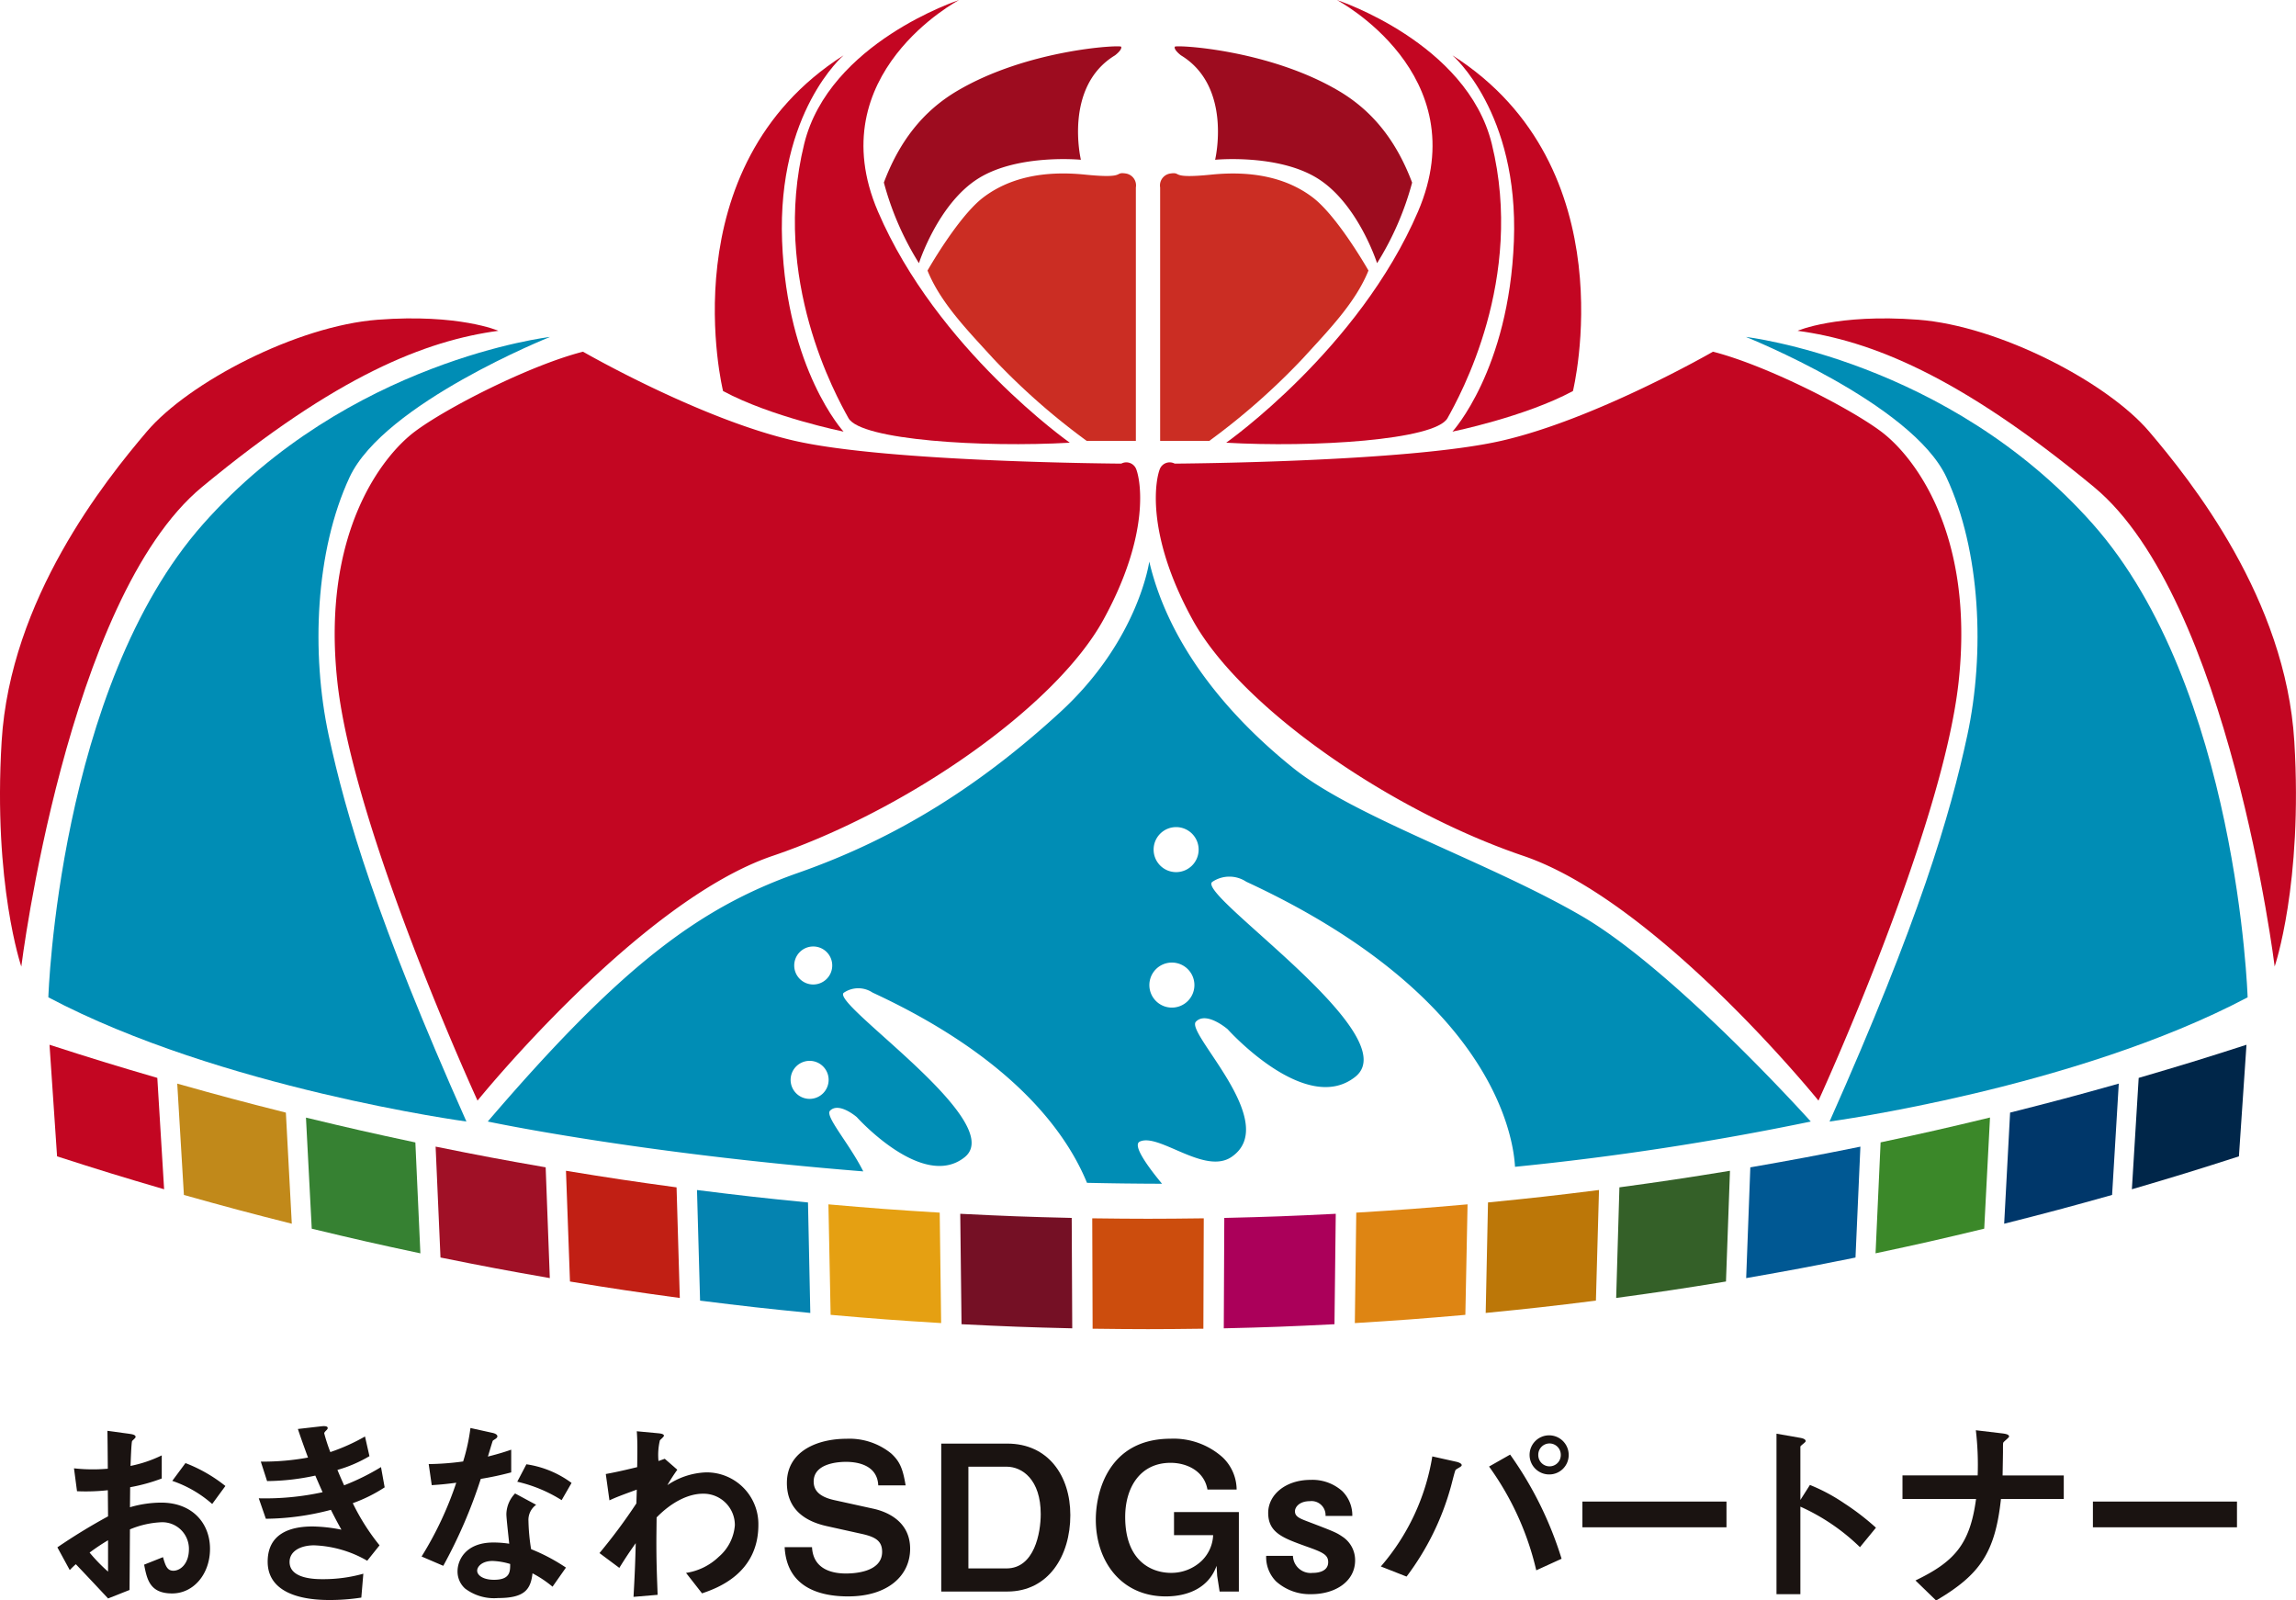 <svg xmlns="http://www.w3.org/2000/svg" xmlns:xlink="http://www.w3.org/1999/xlink" width="298.018" height="207.718" viewBox="0 0 298.018 207.718"><defs><clipPath id="a"><rect width="298.018" height="207.718" fill="none"/></clipPath></defs><g transform="translate(0 0)" clip-path="url(#a)"><path d="M79.029,57.457s-17.236-12.13-24.9-30S64.665,0,64.665,0,47.784,5.515,44.554,18.674C40.245,36.232,48.705,51.392,50.3,54.265s17.558,3.83,28.729,3.192" transform="translate(59.83 0.001)" fill="#c30622"/><path d="M55.69,3.017s-8.619,7.341-7.979,24.1S55.69,51.855,55.69,51.855s-9.417-1.916-15.641-5.268c0,0-7.182-29.048,15.641-43.57" transform="translate(53.803 4.165)" fill="#c30622"/><path d="M48.2,20.214a38.391,38.391,0,0,0,4.549,10.455s2.473-7.741,7.741-11.014c5.153-3.2,13.28-2.407,13.28-2.407S71.5,7.765,78.2,3.694c0,0,.957-.716.8-1.116-.107-.267-12.18.34-21.307,5.746-4.475,2.652-7.5,6.584-9.5,11.89" transform="translate(66.528 3.488)" fill="#9d0c1f"/><path d="M50.577,22.077s3.978-7.022,7.251-9.5,7.66-3.511,13.166-2.954,3.706-.374,5.284-.148a1.566,1.566,0,0,1,1.34,1.823V44.181H71.234A88.268,88.268,0,0,1,59.1,33.488c-3.347-3.673-6.829-7.215-8.526-11.411" transform="translate(69.815 13.037)" fill="#cb2d23"/><path d="M50.483,19.176s15.23,8.779,27.5,11.571S120.352,33.7,120.352,33.7a1.377,1.377,0,0,1,1.9.64c.557,1.276,1.995,8.3-4.23,19.631S92.485,78.707,75.089,84.612s-38.3,31.761-38.3,31.761-16.12-35.113-18.2-54.425,5.906-29.286,10.055-32.4,14.951-8.617,21.84-10.374" transform="translate(25.193 26.471)" fill="#c30622"/><path d="M67.754,18.371s-21.547,8.619-26.015,18.2-5.008,22.856-2.714,33.516C41.261,80.456,45.25,94.022,56.9,120.2c0,0-31.921-4.308-54.265-16.12,0,0,1.278-40.219,20.109-61.447S67.754,18.371,67.754,18.371" transform="translate(3.64 25.359)" fill="#008db5"/><path d="M2.766,101.483S8.671,53.761,26.227,39.238,55.274,20.245,64.691,18.969c0,0-5.108-2.235-15.641-1.438s-24.577,8.141-30,14.525S1.33,53.761.212,72.275s2.554,29.207,2.554,29.207" transform="translate(0 23.964)" fill="#c30622"/><path d="M66.863,57.457s17.236-12.13,24.9-30S81.226,0,81.226,0s16.882,5.515,20.112,18.674c4.308,17.558-4.151,32.718-5.746,35.591S78.034,58.1,66.863,57.457" transform="translate(92.296 0.001)" fill="#c30622"/><path d="M79.2,3.017s8.619,7.341,7.977,24.1S79.2,51.855,79.2,51.855s9.417-1.916,15.641-5.268c0,0,7.179-29.048-15.641-43.57" transform="translate(109.325 4.165)" fill="#c30622"/><path d="M94.873,20.214a38.391,38.391,0,0,1-4.549,10.455s-2.473-7.741-7.741-11.014c-5.154-3.2-13.28-2.407-13.28-2.407s2.268-9.483-4.435-13.554c0,0-.957-.716-.8-1.116.107-.267,12.18.34,21.307,5.746,4.475,2.652,7.5,6.584,9.5,11.89" transform="translate(88.418 3.488)" fill="#9d0c1f"/><path d="M90.309,22.077s-3.978-7.022-7.248-9.5S75.4,9.07,69.893,9.628s-3.706-.374-5.284-.148a1.566,1.566,0,0,0-1.34,1.823V44.181h6.384a88.268,88.268,0,0,0,12.13-10.693c3.347-3.673,6.829-7.215,8.526-11.411" transform="translate(87.316 13.037)" fill="#cb2d23"/><path d="M135.342,19.176s-15.23,8.779-27.5,11.571S65.473,33.7,65.473,33.7a1.377,1.377,0,0,0-1.9.64c-.557,1.276-1.995,8.3,4.23,19.631S93.34,78.707,110.736,84.612s38.3,31.761,38.3,31.761,16.12-35.113,18.2-54.425-5.906-29.286-10.055-32.4-14.951-8.617-21.84-10.374" transform="translate(86.999 26.471)" fill="#c30622"/><path d="M95.205,18.371s21.547,8.619,26.015,18.2,5.008,22.856,2.714,33.516c-2.235,10.374-6.225,23.939-17.877,50.114,0,0,31.921-4.308,54.265-16.12,0,0-1.278-40.219-20.109-61.447S95.205,18.371,95.205,18.371" transform="translate(131.418 25.359)" fill="#008db5"/><path d="M159.946,101.483s-5.906-47.722-23.461-62.244S107.438,20.245,98.021,18.969c0,0,5.108-2.235,15.641-1.438s24.577,8.141,30,14.525,17.715,21.7,18.833,40.219-2.554,29.207-2.554,29.207" transform="translate(135.305 23.964)" fill="#c30622"/><path d="M111.209,105.908c2.454-1.2,8.436,4.37,11.935,1.978,6.486-4.437-6.037-16.089-4.63-17.55,1.362-1.412,4.123.981,4.123.981s10.131,11.3,16.57,6.168c6.813-5.432-20.988-23.842-18.534-25.315a3.959,3.959,0,0,1,4.378,0c31.909,14.777,34.67,33.006,34.884,37a369.328,369.328,0,0,0,38.391-5.875s-17.679-19.686-29.8-26.708S139.133,63.816,131.17,57.431,115.12,41.9,112.461,30.619c0,0-1.383,10.214-11.6,19.579S79.888,66.455,66.939,71,43.832,83.182,26.6,103.292c0,0,19.241,4.113,48.74,6.472-1.807-3.606-5-7.16-4.32-7.87,1.15-1.193,3.48.828,3.48.828s8.555,9.543,13.992,5.208c5.751-4.585-17.722-20.131-15.649-21.373a3.337,3.337,0,0,1,3.7,0c18.215,8.436,25.177,18.205,27.834,24.692q4.781.107,9.74.119c-1.728-2.083-3.88-4.984-2.9-5.461m4.732-40.826a2.922,2.922,0,1,1-2.923,2.923,2.92,2.92,0,0,1,2.923-2.923m-.552,17.581a2.923,2.923,0,1,1-2.923,2.923,2.922,2.922,0,0,1,2.923-2.923M68.376,100.354a2.468,2.468,0,1,1,2.468-2.468,2.471,2.471,0,0,1-2.468,2.468m.467-14.846a2.467,2.467,0,1,1,2.468-2.468,2.468,2.468,0,0,1-2.468,2.468" transform="translate(36.712 42.266)" fill="#008db5"/><path d="M17.575,75.719C12,74.086,9.22,73.231,3.681,71.446c-.393-5.791-.588-8.691-.981-14.482,5.58,1.8,8.379,2.659,13.992,4.3.352,5.782.528,8.672.883,14.454" transform="translate(3.727 78.632)" fill="#c30622"/><path d="M24.538,77.269C18.92,75.85,16.118,75.1,10.529,73.532c-.348-5.78-.521-8.669-.864-14.449,5.625,1.583,8.446,2.335,14.1,3.763.307,5.77.462,8.655.769,14.423" transform="translate(13.341 81.557)" fill="#c1891a"/><path d="M31.54,78.556c-5.656-1.2-8.476-1.847-14.106-3.2l-.75-14.418c5.668,1.366,8.51,2.011,14.2,3.225.259,5.758.39,8.638.652,14.4" transform="translate(23.03 84.112)" fill="#368132"/><path d="M38.576,79.58c-5.687-.993-8.524-1.526-14.189-2.671-.252-5.756-.381-8.636-.633-14.392,5.7,1.152,8.56,1.69,14.285,2.687.214,5.751.324,8.626.538,14.375" transform="translate(32.788 86.299)" fill="#a01026"/><path d="M45.637,80.343c-5.711-.778-8.562-1.2-14.256-2.135-.207-5.749-.312-8.624-.519-14.373,5.732.938,8.605,1.369,14.354,2.152.169,5.741.252,8.615.421,14.356" transform="translate(42.601 88.117)" fill="#c11f14"/><path d="M52.716,80.84c-5.73-.564-8.593-.883-14.308-1.6-.162-5.741-.24-8.612-.4-14.354,5.756.721,8.638,1.045,14.408,1.614.121,5.737.181,8.605.3,14.342" transform="translate(52.461 89.565)" fill="#0483b0"/><path d="M59.805,81.074c-5.741-.35-8.612-.564-14.346-1.069l-.286-14.339c5.775.507,8.665.721,14.446,1.074.074,5.734.112,8.6.186,14.335" transform="translate(62.355 90.644)" fill="#e5a012"/><path d="M66.9,81.045c-5.751-.136-8.624-.245-14.37-.533-.064-5.734-.1-8.6-.167-14.332,5.787.29,8.679.4,14.468.536.029,5.732.043,8.6.069,14.33" transform="translate(72.276 91.354)" fill="#751025"/><path d="M73.984,80.754c-5.751.076-8.626.076-14.377,0l-.048-14.327c5.789.076,8.686.076,14.475,0-.021,5.73-.031,8.6-.05,14.327" transform="translate(82.213 91.695)" fill="#cc4d0d"/><path d="M81.1,80.512c-5.746.29-8.619.4-14.368.533.026-5.73.04-8.6.067-14.327,5.789-.138,8.684-.245,14.468-.538L81.1,80.512" transform="translate(92.113 91.354)" fill="#ab005a"/><path d="M88.223,80.007c-5.734.5-8.605.719-14.346,1.069.074-5.734.112-8.6.186-14.335,5.782-.352,8.672-.569,14.446-1.076l-.286,14.342" transform="translate(101.978 90.643)" fill="#de8513"/><path d="M95.321,79.238c-5.718.716-8.579,1.038-14.308,1.6.121-5.737.181-8.605.3-14.342,5.77-.569,8.653-.89,14.408-1.614-.162,5.741-.24,8.612-.4,14.354" transform="translate(111.828 89.565)" fill="#bc7708"/><path d="M102.384,78.205c-5.694.931-8.546,1.359-14.256,2.135.169-5.741.252-8.612.421-14.356C94.3,65.2,97.171,64.77,102.9,63.835c-.207,5.749-.312,8.622-.519,14.37" transform="translate(121.649 88.117)" fill="#346028"/><path d="M109.406,76.911c-5.665,1.145-8.5,1.678-14.189,2.671.217-5.751.324-8.626.538-14.375,5.725-1,8.584-1.535,14.287-2.687-.255,5.756-.381,8.636-.636,14.392" transform="translate(131.435 86.3)" fill="#005893"/><path d="M116.378,75.352c-5.63,1.359-8.45,2-14.106,3.2l.655-14.4c5.694-1.212,8.534-1.859,14.2-3.225l-.75,14.418" transform="translate(141.173 84.112)" fill="#3b8829"/><path d="M123.293,73.531c-5.589,1.571-8.391,2.318-14.008,3.737.309-5.768.462-8.653.769-14.423,5.658-1.428,8.479-2.18,14.106-3.763-.348,5.78-.519,8.669-.866,14.449" transform="translate(150.854 81.556)" fill="#00376a"/><path d="M130.143,71.446c-5.541,1.785-8.319,2.64-13.894,4.273.352-5.782.531-8.672.883-14.454,5.613-1.645,8.412-2.5,13.992-4.3-.393,5.791-.588,8.688-.981,14.482" transform="translate(160.467 78.632)" fill="#002649"/><path d="M3.129,93.136a75.482,75.482,0,0,1,6.577-4.023l-.029-3.392a25.9,25.9,0,0,1-4,.131l-.393-2.973a20.682,20.682,0,0,0,2.576.133c.659,0,1.052-.026,1.814-.079-.024-2.973-.024-3.209-.05-4.92l2.918.4c.736.1.736.29.736.421,0,.1-.393.421-.445.5-.107.157-.186,2.735-.212,3.235A16.674,16.674,0,0,0,16.676,81.2v3a22.943,22.943,0,0,1-4.1,1.131l-.026,2.6a14.608,14.608,0,0,1,4.049-.6c4.08,0,6.341,2.709,6.341,6,0,3.235-2.1,5.787-4.918,5.787-2.895,0-3.261-1.816-3.632-3.735l2.447-.974c.314,1.078.528,1.761,1.343,1.761.945,0,2.023-.945,2.023-2.787a3.452,3.452,0,0,0-3.656-3.5,11.821,11.821,0,0,0-4,.921c-.026,4.182-.026,4.656-.052,7.865l-2.787,1.1c-1.128-1.209-1.79-1.921-4.182-4.444a10.188,10.188,0,0,0-.79.762Zm6.577-.919a26.564,26.564,0,0,0-2.395,1.6,22.167,22.167,0,0,0,2.395,2.471Zm13.518-4.708a15.25,15.25,0,0,0-5.182-3L19.754,82.2a19.439,19.439,0,0,1,5.182,2.973Z" transform="translate(4.319 107.689)" fill="#1a1311"/><path d="M26.314,87.756a28.468,28.468,0,0,0,3.473,5.47l-1.6,2a14.831,14.831,0,0,0-6.894-2c-1.735,0-3.183.738-3.183,2.157,0,2.235,3.421,2.235,4.316,2.235a19.143,19.143,0,0,0,5.258-.709l-.262,3.1a26.588,26.588,0,0,1-4.156.314c-4.732,0-8-1.5-8-4.97,0-3.6,2.84-4.575,5.813-4.575a20.154,20.154,0,0,1,3.761.419c-.631-1.131-.869-1.6-1.366-2.576a33.964,33.964,0,0,1-8.443,1.157l-.921-2.656a34.89,34.89,0,0,0,8.286-.79c-.4-.893-.686-1.552-.947-2.157a30.2,30.2,0,0,1-6.26.712l-.814-2.526a32.371,32.371,0,0,0,6.127-.526c-.6-1.631-.9-2.473-1.314-3.709l3-.343c.212-.026.869-.1.869.212,0,.131-.079.209-.212.34-.209.212-.236.29-.236.369a22.919,22.919,0,0,0,.79,2.421,25.322,25.322,0,0,0,4.5-2.026l.578,2.552a17.4,17.4,0,0,1-4.156,1.788c.343.816.448,1.078.869,2a30.127,30.127,0,0,0,4.787-2.368l.474,2.63a19.486,19.486,0,0,1-4.13,2.052" transform="translate(19.477 107.337)" fill="#1a1311"/><path d="M30.67,84.463A64.137,64.137,0,0,1,25.8,95.746l-2.814-1.209a45.013,45.013,0,0,0,4.5-9.574c-1.209.157-1.945.236-3.183.314l-.393-2.735a35.159,35.159,0,0,0,4.47-.34,24.961,24.961,0,0,0,.947-4.342l2.866.633c.133.026.631.157.631.448,0,.262-.445.419-.6.578-.026.026-.526,1.709-.631,2.049,1.552-.393,2.342-.657,3.025-.893V83.62a40.2,40.2,0,0,1-3.947.843m9.312,13.992a14.543,14.543,0,0,0-2.6-1.735c-.238,2.1-1.026,3.209-4.47,3.209a6.245,6.245,0,0,1-4.287-1.238,2.972,2.972,0,0,1-.974-2.235c0-1.421,1.026-3.735,4.654-3.735a13.327,13.327,0,0,1,2.052.157c-.052-.6-.367-3.287-.367-3.84a3.974,3.974,0,0,1,1.131-2.683l2.735,1.473a2.408,2.408,0,0,0-1,2.1,25.954,25.954,0,0,0,.343,3.656,24.108,24.108,0,0,1,4.523,2.392ZM32.2,95.115c-1.366,0-2,.736-2,1.262,0,.578.736,1.183,2.183,1.183,2.13,0,2.1-1.1,2.1-2.052a8.839,8.839,0,0,0-2.288-.393m8.969-7.891a18.6,18.6,0,0,0-5.76-2.392l1.185-2.264a13,13,0,0,1,5.863,2.421Z" transform="translate(31.736 107.476)" fill="#1a1311"/><path d="M46,99.077l-2.078-2.656a7.784,7.784,0,0,0,4.235-2.078,6,6,0,0,0,2.1-4.1,4.067,4.067,0,0,0-4.156-4.1c-1.788,0-3.97,1-6,3.078l-.026,2.392c-.026,3.552.1,5.787.157,7.653l-3.128.264c.157-2.895.209-3.92.288-6.97-.84,1.183-1.314,1.892-2.13,3.209l-2.576-1.921A72.152,72.152,0,0,0,37.476,87.4l.052-1.788c-2.078.762-2.709,1-3.549,1.393l-.474-3.418c1-.183,2.052-.4,4.075-.893.026-1.895.055-3.29-.052-4.656l2.816.262c.236.026.709.079.709.317,0,.131-.448.5-.526.6a8.189,8.189,0,0,0-.183,2.683l.814-.29,1.631,1.421a22.449,22.449,0,0,0-1.288,2,9.518,9.518,0,0,1,5.023-1.657,6.715,6.715,0,0,1,6.786,6.81c0,6.339-5.392,8.234-7.312,8.891" transform="translate(45.126 107.721)" fill="#1a1311"/><path d="M51.046,98.908c-3.287,0-7.969-.9-8.26-6.391h3.552c.157,3.078,2.973,3.418,4.394,3.418.893,0,4.706-.1,4.706-2.814,0-1.393-.84-1.919-2.578-2.314l-4.627-1.026c-2.473-.552-5.156-1.947-5.156-5.6,0-4.128,3.97-5.732,7.734-5.732a8.592,8.592,0,0,1,5.784,1.892c1.1,1,1.526,1.921,1.892,4.156H54.935c-.129-2.892-3.209-3.052-4.182-3.052-.631,0-4.2.055-4.2,2.552,0,1.1.657,1.973,2.709,2.421l5,1.1c1.471.314,4.811,1.445,4.811,5.206,0,3.525-2.942,6.182-8.019,6.182" transform="translate(59.061 108.285)" fill="#1a1311"/><path d="M59.9,97.91H51.325V78.71H59.9c5.287,0,8.181,4.156,8.181,9.286,0,5.284-2.842,9.914-8.181,9.914m-.1-16.2H54.85v13.2h4.944c3.63,0,4.444-4.63,4.444-7.051,0-4.47-2.392-6.153-4.444-6.153" transform="translate(70.847 108.65)" fill="#1a1311"/><path d="M75.823,98.277l-.314-2.026-.081-1.314c-1,2.814-3.654,3.97-6.6,3.97-5.787,0-9.074-4.575-9.074-9.967,0-3.6,1.657-10.5,9.731-10.5a9.535,9.535,0,0,1,6.76,2.447,5.851,5.851,0,0,1,1.788,4.154H74.245c-.421-2.418-2.683-3.471-4.787-3.471-3.97,0-5.891,3.235-5.891,7.022,0,5.734,3.421,7.26,5.946,7.26a5.71,5.71,0,0,0,3.97-1.552,4.926,4.926,0,0,0,1.5-3.342H69.905v-3h8.417V98.277Z" transform="translate(82.481 108.285)" fill="#1a1311"/><path d="M74.908,95.522a6.554,6.554,0,0,1-4.577-1.657,4.47,4.47,0,0,1-1.288-3.313h3.473a2.3,2.3,0,0,0,2.549,2.209c.29,0,2.026,0,2.026-1.395,0-.974-.709-1.288-2.947-2.078-2.892-1.05-4.839-1.735-4.839-4.313,0-2.366,2.264-4.287,5.5-4.287a5.807,5.807,0,0,1,4.128,1.473,4.418,4.418,0,0,1,1.29,3.209H76.748a1.821,1.821,0,0,0-2.023-1.919c-1.395,0-1.947.788-1.947,1.314,0,.709.657.947,1.761,1.369,3.525,1.34,3.656,1.419,4.47,1.971a3.647,3.647,0,0,1,1.578,3.025c0,2.761-2.6,4.392-5.68,4.392" transform="translate(95.305 111.38)" fill="#1a1311"/><path d="M85.631,82.336c-.079.079-.55.314-.631.419-.1.107-.526,1.895-.631,2.238a34.608,34.608,0,0,1-5.734,11.6l-3.34-1.314a28.873,28.873,0,0,0,6.682-14.282l3.183.709c.079.026.631.16.631.421,0,.1-.081.159-.159.212m9.838,13.44a37.445,37.445,0,0,0-6.127-13.466l2.735-1.552a47.339,47.339,0,0,1,6.679,13.518Zm1.709-12.442a2.538,2.538,0,1,1,2.5-2.549,2.52,2.52,0,0,1-2.5,2.549m0-4.023a1.465,1.465,0,0,0-1.447,1.473,1.461,1.461,0,1,0,2.921,0,1.47,1.47,0,0,0-1.473-1.473" transform="translate(103.935 108.026)" fill="#1a1311"/><rect width="18.7" height="3.34" transform="translate(205.395 194.883)" fill="#1a1311"/><path d="M107.705,92.9a26.8,26.8,0,0,0-7.734-5.261V99h-3.1V78.17l3.156.552c.079.026.631.1.631.419,0,.159-.686.581-.686.712V86.77l1.238-1.947a23.58,23.58,0,0,1,4.47,2.392,32.459,32.459,0,0,1,4.1,3.156Z" transform="translate(133.716 107.904)" fill="#1a1311"/><path d="M116.523,86.9c-.762,7-2.735,9.836-8.417,13.178l-2.68-2.6c5.023-2.421,7.074-4.656,7.862-10.574H103.74V83.845h9.76a38.454,38.454,0,0,0-.238-5.863l3.523.419c.369.052.79.131.79.4,0,.131-.631.6-.736.762-.055.081-.055.212-.055,1.29,0,.052-.024,1.631-.05,3h7.941V86.9Z" transform="translate(143.2 107.645)" fill="#1a1311"/><rect width="18.7" height="3.34" transform="translate(271.657 194.883)" fill="#1a1311"/></g></svg>